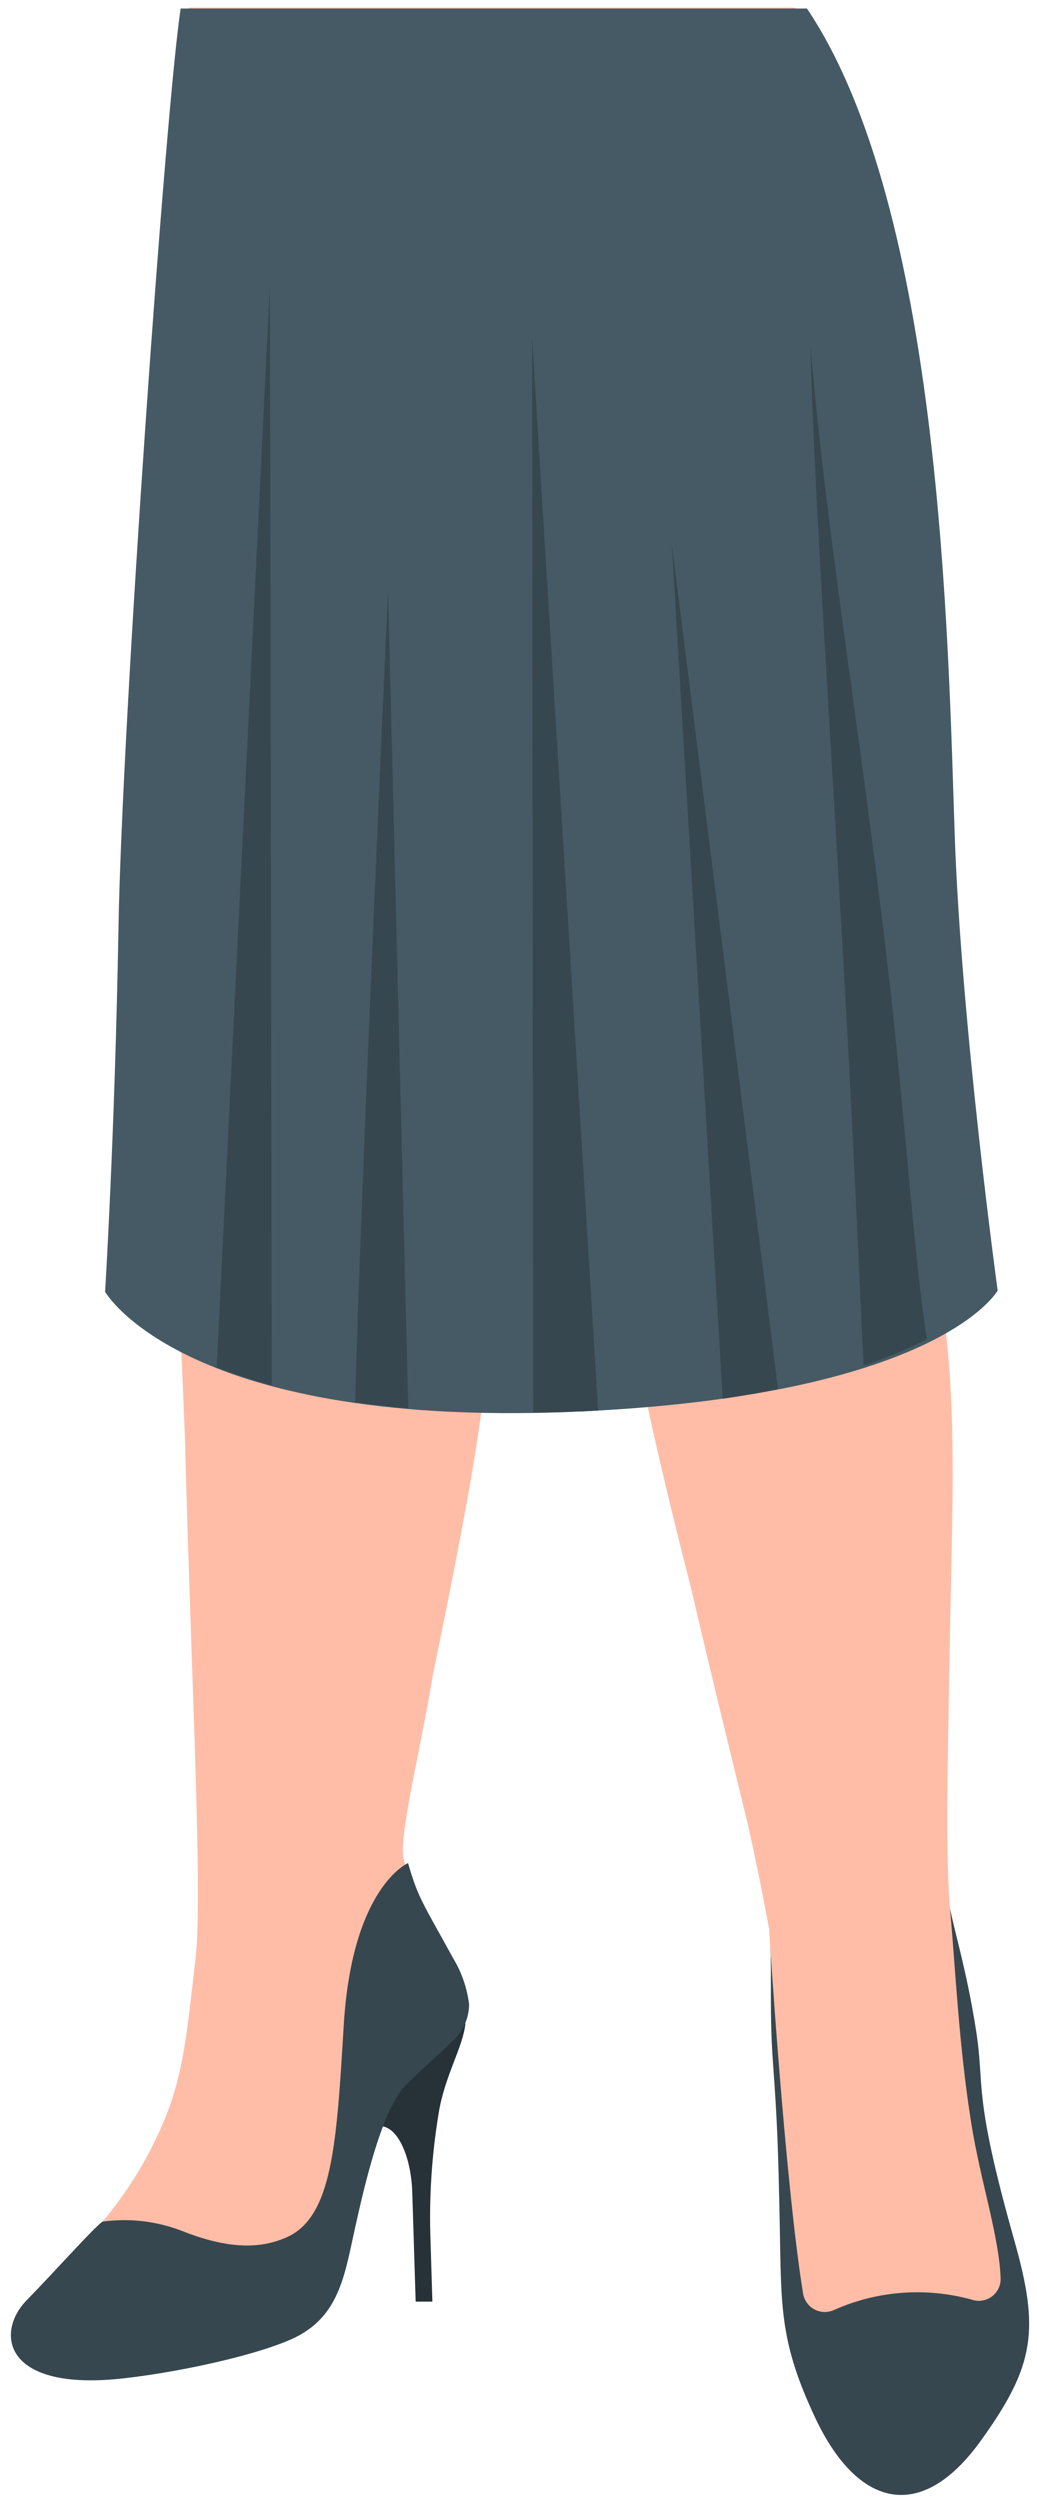 <?xml version="1.0" encoding="UTF-8" standalone="no"?><svg width='73' height='176' viewBox='0 0 73 176' fill='none' xmlns='http://www.w3.org/2000/svg'>
<path d='M66.845 134.208C67.261 136.248 68.021 138.624 68.693 142.816C69.365 147.008 68.429 147.192 71.397 157.688C73.173 163.984 72.901 166.488 68.997 171.88C64.829 177.632 60.381 176.528 57.405 170.24C54.861 164.856 55.005 162.344 54.893 156.744C54.781 151.144 54.725 149.544 54.405 145.072C54.125 141.16 54.405 138.48 54.133 135.472L66.845 134.208Z' fill='#37474F'/>
<path d='M7.216 156.392C9.234 153.999 10.825 151.277 11.92 148.344C13.024 145.216 13.224 142.424 13.76 137.944C14.296 133.464 13.456 118.28 13.016 101.144C12.696 93.208 12.352 86.112 12.04 82.104C12.04 82.104 12.112 71.152 11.848 64.768C10.952 42.896 13.288 0.536 13.288 0.536H55.968C57.696 4.936 62.592 11.2 63.744 34.32C64.952 58.568 64.352 83.12 64.352 83.12C67.752 94.424 67.096 101.984 66.832 117.184C66.728 124.104 66.52 130.528 66.912 134.784C67.248 138.448 67.504 144.072 68.376 149.488C69.024 153.552 70.352 157.488 70.44 160.416C70.442 160.663 70.385 160.907 70.273 161.128C70.162 161.348 69.998 161.538 69.797 161.682C69.596 161.825 69.363 161.918 69.119 161.953C68.874 161.987 68.625 161.963 68.392 161.88C65.181 160.997 61.763 161.254 58.72 162.608C58.504 162.709 58.268 162.758 58.03 162.753C57.792 162.748 57.559 162.688 57.348 162.578C57.137 162.469 56.954 162.312 56.813 162.12C56.672 161.928 56.577 161.706 56.536 161.472C55.256 153.624 54.136 135.776 54.136 135.776C53.744 133.6 53.256 131.184 52.696 128.648C51.832 125.08 50.296 118.864 48.656 111.848C46.816 104.6 45.208 98.032 43.528 88.384C41.848 78.736 37.128 51.584 37.128 51.584L34.4 83.208C34.68 92.696 34.488 96.296 33.168 104.008C32.6 107.36 31.568 112.584 30.48 117.856C29.68 122.8 28.136 128.968 28.384 130.656C28.442 131.165 28.62 131.653 28.904 132.08C28.904 132.08 27.736 142.48 26.28 149.608C24.824 156.736 24.408 160.632 19.728 162.112C15.048 163.592 4.528 162.712 3.392 162.192C2.256 161.672 7.216 156.392 7.216 156.392Z' fill='#FFBDA7'/>
<path d='M32.765 142.44C32.597 144.12 31.309 146.112 30.885 148.736C30.387 151.728 30.194 154.762 30.309 157.792L30.437 162.024H29.261C29.261 162.024 29.093 156.672 29.021 154.328C28.949 151.984 28.109 149.904 26.949 149.688C26.949 149.72 27.061 142.616 32.765 142.44Z' fill='#263238'/>
<path d='M28.726 131.152C29.43 133.624 29.79 134 31.926 137.896C32.511 138.875 32.884 139.965 33.022 141.096C33.02 141.573 32.919 142.045 32.727 142.481C32.534 142.917 32.253 143.309 31.902 143.632C30.934 144.6 30.15 145.232 28.614 146.728C26.918 148.384 25.678 153.744 24.99 156.856C24.302 159.968 23.934 162.712 21.23 164.304C19.126 165.544 13.23 166.904 8.782 167.416C0.23 168.408 -0.346 164.216 1.862 161.944C4.07 159.672 6.534 156.888 7.214 156.392C9.106 156.132 11.033 156.358 12.814 157.048C16.222 158.4 18.414 158.264 20.142 157.512C23.422 156.088 23.694 150.912 24.206 142.432C24.822 132.8 28.726 131.152 28.726 131.152Z' fill='#37474F'/>
<path d='M12.718 0.6C11.686 7.248 8.598 50.568 8.342 65.224C8.086 79.88 7.398 90.936 7.398 90.936C7.398 90.936 12.998 100.768 41.382 99.336C66.246 98.08 70.23 90.848 70.23 90.848C70.23 90.848 67.662 72.104 67.206 58.728C66.75 45.352 66.302 14.728 56.806 0.6H12.718Z' fill='#455A64'/>
<path d='M27.316 41.536C27.316 41.536 25.388 84 24.996 98.704C26.172 98.872 27.396 99.016 28.74 99.136L27.316 41.536Z' fill='#37474F'/>
<path d='M37.453 23.696L37.533 99.44C38.781 99.44 40.061 99.392 41.413 99.336L42.109 99.296L37.453 23.696Z' fill='#37474F'/>
<path d='M19.134 97.52L18.998 20.08L15.254 96.256C16.524 96.746 17.819 97.168 19.134 97.52Z' fill='#37474F'/>
<path d='M47.285 38.232L50.877 98.464C52.269 98.256 53.557 98.032 54.773 97.784L47.285 38.232Z' fill='#37474F'/>
<path d='M62.879 71.52C60.967 53.848 58.215 38.296 57.055 24.32C57.263 34.256 58.567 52.888 59.671 73.12C60.199 82.848 60.591 92.168 60.791 96.136C62.321 95.624 63.813 95.004 65.255 94.28C64.479 89.6 63.695 79.016 62.879 71.52Z' fill='#37474F'/>
</svg>
